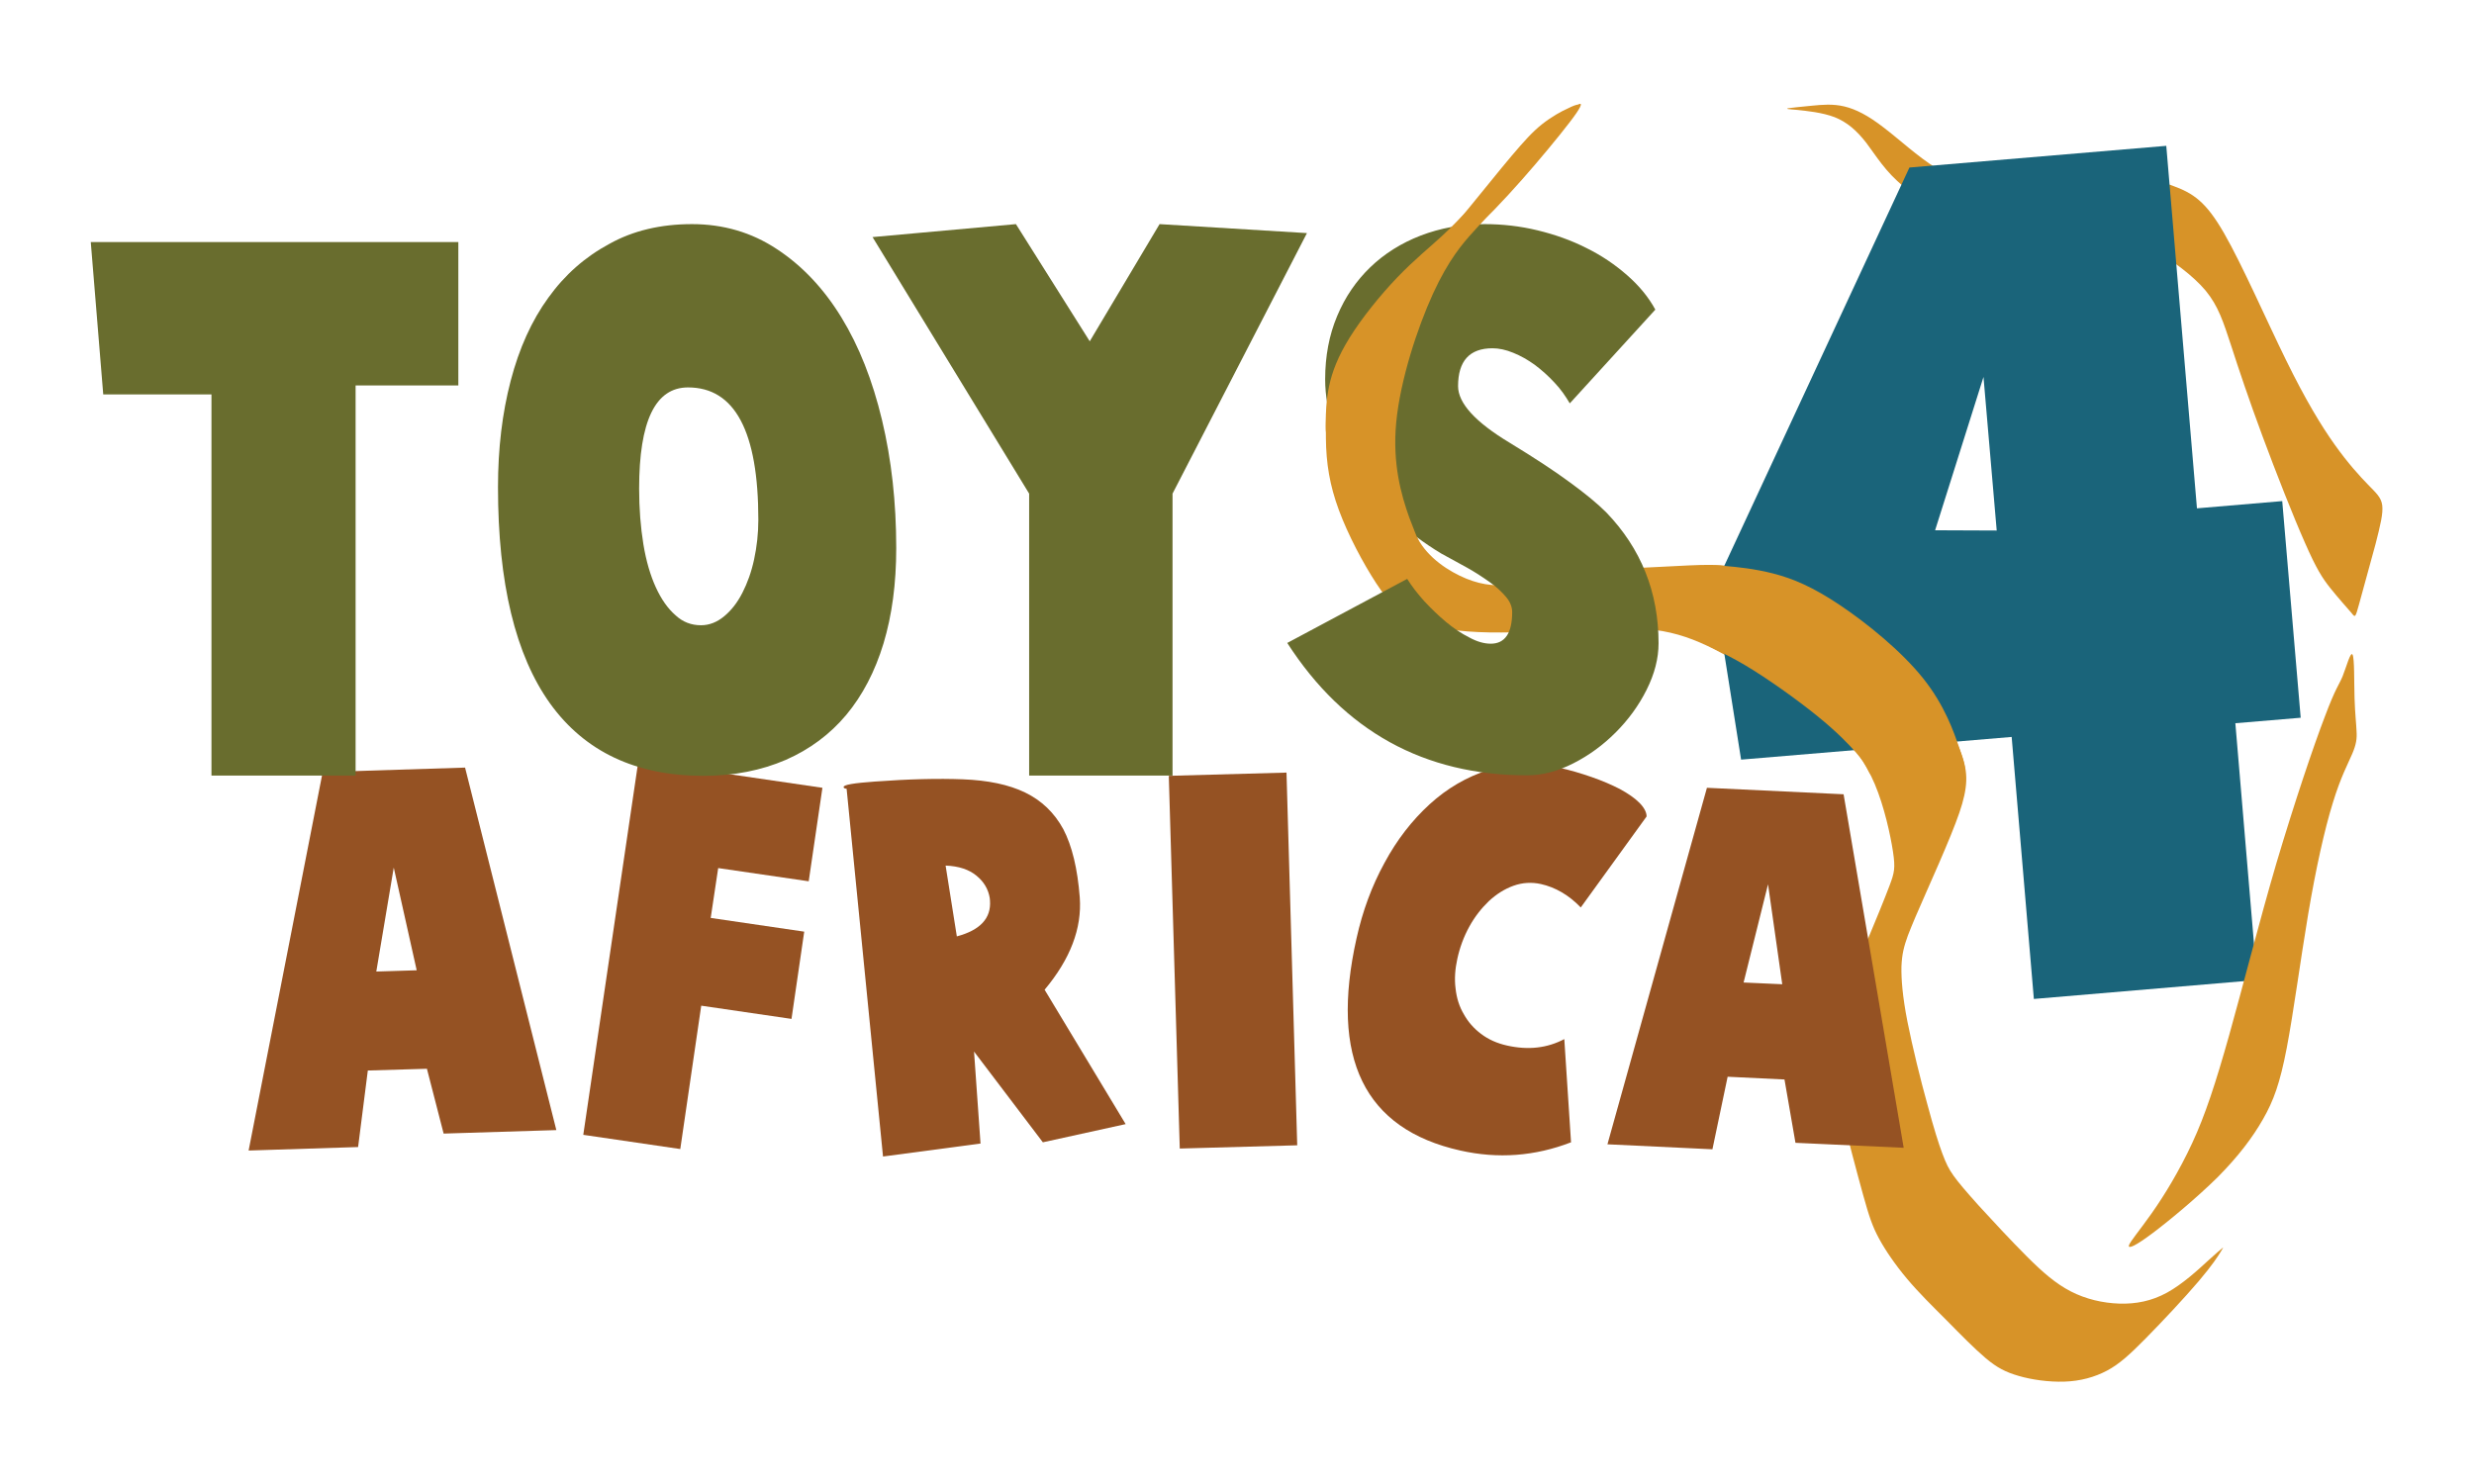 <?xml version="1.0" encoding="UTF-8"?> <svg xmlns="http://www.w3.org/2000/svg" xmlns:xlink="http://www.w3.org/1999/xlink" version="1.1" id="Layer_1" x="0px" y="0px" viewBox="0 0 992.1 595.3" style="enable-background:new 0 0 992.1 595.3;" xml:space="preserve"> <style type="text/css"> .st0{fill-rule:evenodd;clip-rule:evenodd;fill:#D79328;} .st1{fill:#955223;} .st2{fill:#1A647A;} .st3{fill:#696D2E;} </style> <path class="st0" d="M632.2,45.3c-2.8,4.1-9.6,12.5-16.6,20.7c-7,8.2-14.3,16.2-21.4,23.2c-7.1,7-13.9,13.1-18.5,17.7 c-4.6,4.6-6.9,7.8-8.7,13.1c-1.8,5.2-3,12.5-3.6,17.9c-0.6,5.4-0.6,8.9-0.6,13.5c0.1,4.6,0.3,10.2,1.2,15.7 c0.9,5.5,2.5,10.8,2.3,18.8c-0.2,8-2.1,18.8,0.9,27.1c3,8.4,10.9,14.4,18.1,17.9c7.2,3.5,13.6,4.4,20.1,3.6 c6.4-0.8,12.8-3.5,20.5-4.8c7.7-1.3,16.7-1.4,25.8-1.7c9.2-0.3,18.6-0.9,25.5-1.2c6.9-0.3,11.5-0.4,16.5,0.4 c5.1,0.8,10.7,2.4,15.3,4.3c4.6,1.9,8.2,4,14.2,7.5c6,3.5,14.3,8.4,21.9,13.3c7.6,4.9,14.5,9.8,20.9,16.8c6.3,7,12.1,16.2,15.8,23.1 c3.7,6.8,5.4,11.3,6.2,15.3c0.8,4,0.6,7.4-0.3,11.6c-0.9,4.2-2.6,9-5.4,15.9c-2.8,6.9-6.7,15.8-9.9,23c-3.2,7.2-5.6,12.8-7.3,17.2 c-1.6,4.4-2.4,7.5-2.6,12.5c-0.1,5,0.4,11.9,2.4,22.1c2,10.1,5.3,23.5,8,33.2c2.6,9.7,4.5,15.7,6,19.7c1.5,4,2.5,6.1,4.5,8.9 c2,2.8,4.9,6.2,10.1,12c5.3,5.8,12.9,14,19.3,20.4c6.4,6.4,11.6,10.9,17.6,14c6,3.1,12.9,4.7,19.5,4.9c6.6,0.2,12.9-1,19.1-4.4 c6.2-3.4,12.4-9.1,16.2-12.6c3.8-3.4,5.1-4.6,5.8-5.1c0.7-0.6,0.7-0.6-0.4,1.2c-1.1,1.8-3.3,5.3-8.9,11.9 c-5.6,6.6-14.6,16.2-21.2,22.9c-6.6,6.7-10.7,10.4-15.6,13c-4.9,2.6-10.7,4.2-17.1,4.4c-6.3,0.2-13.2-0.8-18.3-2.3 c-5.2-1.5-8.7-3.3-13.2-7.1c-4.5-3.8-10.1-9.5-15.7-15.2c-5.6-5.6-11.2-11.1-15.9-16.7c-4.7-5.6-8.6-11.3-11.2-16.1 c-2.6-4.8-3.9-8.6-6.4-17.6c-2.5-9-6.2-23.1-8.6-32.8c-2.5-9.7-3.7-15.1-4.1-20.3c-0.4-5.3,0-10.5,2.5-18.4c2.5-8,7-18.8,11.1-28.5 c4.1-9.8,7.7-18.6,9.7-23.9c2-5.3,2.4-7.1,1.4-13.7c-1-6.6-3.5-18.1-7.3-27.1c-3.8-9-8.9-15.4-14.5-20.9c-5.6-5.5-11.7-10-19.3-15 c-7.6-5-16.5-10.5-24.6-15c-8.1-4.5-15.3-7.9-23.5-9.8c-8.2-1.9-17.5-2.2-29.2-1.8c-11.7,0.4-25.8,1.7-38.6,1.7 c-12.8,0.1-24.1-1-32.2-3.9c-8-2.9-12.7-7.7-18-15.8c-5.3-8.1-11.3-19.4-15-29.4c-3.7-10-5.1-18.8-5.2-28.7 c-0.2-9.9,0.9-21,2.9-28.7c2-7.7,5-12,11.5-18.9c6.5-6.8,16.6-16.2,24.2-23.9c7.6-7.7,12.8-13.8,18.6-20.8c5.8-7,12.2-15.1,17.2-21 c5-5.9,8.5-9.8,12.3-12.8c3.8-3,7.8-5.2,10.3-6.3c2.4-1.2,3.2-1.4,4.2-1.6C633.8,41.4,635,41.2,632.2,45.3"></path> <path class="st0" d="M946,242.4c1.5-5.5,4.5-16.4,6.6-24.1c2-7.8,3.1-12.4,2.7-15.6c-0.4-3.2-2.4-4.9-5.7-8.3 c-3.3-3.4-8-8.5-13.4-16.1c-5.4-7.6-11.6-17.8-19.5-33.9c-7.9-16.1-17.5-38.1-24.8-50.8c-7.3-12.7-12.3-16.1-20.9-19.2 c-8.6-3.1-20.9-5.9-28.8-6.6c-7.9-0.7-11.4,0.7-18,2.5c-6.6,1.8-16.1,3.9-24.6,3.9c-8.5,0-15.8-2.2-23.2-6.8 c-7.4-4.6-14.9-11.6-21.1-16.3c-6.2-4.8-11.1-7.3-15.7-8.4c-4.6-1.1-8.9-0.7-13-0.3c-4.1,0.4-8,0.8-9.4,1c-1.4,0.3-0.1,0.4,3.6,0.7 c3.7,0.4,9.9,1,14.9,2.9c5,2,8.8,5.3,12.7,10.3c3.8,5,7.7,11.7,15,17.5c7.3,5.7,18,10.5,25.5,13.1c7.6,2.6,12,2.9,16.6,1.9 c4.6-1.1,9.5-3.5,15.4-3.9c6-0.4,13,1.2,20.2,3.7c7.2,2.5,14.4,5.7,22.2,10.3c7.8,4.6,16,10.5,21.2,16.7c5.1,6.2,7.1,12.6,10.2,22 c3,9.3,7.1,21.6,12.6,36.4c5.5,14.8,12.3,32.1,17,42.7c4.6,10.5,7,14.2,10.1,18.1c3.1,3.9,6.8,8,8.6,10.1 C944.5,247.8,944.5,247.8,946,242.4"></path> <path class="st1" d="M167.1,389.2l-9.2-41.2l-7,41.7L167.1,389.2z M223.1,453.3l-45.2,1.4l-6.7-26l-23.7,0.7l-3.9,30.7l-43.9,1.4 l29.7-151.8l57.1-1.8L223.1,453.3z"></path> <polygon class="st1" points="317.4,408.7 281.2,403.4 272.8,460.9 233.9,455.2 256,305.2 329.8,316 324.3,353.5 288,348.2 285,368.2 322.5,373.7 "></polygon> <path class="st1" d="M383.7,375.6c9.4-2.5,13.8-7.3,13.3-14.3l-0.1-1.1c-0.6-3.6-2.4-6.6-5.4-9c-2.9-2.4-7-3.8-12.3-4L383.7,375.6z M451.4,450.9l-33.2,7.3l-27.6-36.4l2.6,36.9l-39.1,5.2l-14.6-147.5c-0.8-0.1-1.2-0.3-1.2-0.7c-0.1-0.9,4.1-1.6,12.5-2.2 c13.6-1,25.4-1.3,35.4-0.9c10,0.4,18.3,2.1,24.9,5.3c6.6,3.2,11.7,8.1,15.3,14.7c3.5,6.7,5.7,15.8,6.6,27.4 c0.9,12.4-3.8,24.7-14.1,37L451.4,450.9z"></path> <polygon class="st1" points="515.9,309.9 520.2,459.4 473.1,460.7 468.7,311.2 "></polygon> <path class="st1" d="M633.9,364c-4.8-5-10.2-8.1-16-9.4c-3.7-0.8-7.4-0.6-11,0.7c-3.6,1.3-6.9,3.4-9.9,6.2c-3,2.9-5.6,6.2-7.8,10.2 c-2.2,4-3.8,8.3-4.8,12.9c-0.9,4.1-1.2,8.1-0.7,11.9c0.4,3.8,1.5,7.3,3.3,10.3c1.7,3.1,4,5.7,6.9,7.9c2.9,2.2,6.4,3.8,10.5,4.7 c8.5,1.9,16.1,1,22.9-2.6l2.7,41.4c-14.5,5.6-29.3,6.7-44.4,3.3c-38.5-8.6-52.4-37-41.6-85.2c2.4-10.8,6.1-20.9,11.2-30.2 c5-9.3,11.1-17.1,18.1-23.5c7-6.4,14.9-11,23.7-13.8c8.8-2.8,18.2-3.1,28.1-0.9c4.5,1,8.9,2.3,13.2,3.8c4.3,1.5,8,3.1,11.3,4.8 c3.3,1.8,5.9,3.6,7.8,5.5c1.9,1.9,2.9,3.8,2.9,5.5L633.9,364z"></path> <path class="st2" d="M795.4,151.2L776,212.7l24.7,0.1L795.4,151.2z M922.6,287.9l-26.2,2.2l8.7,103l-89.5,7.6l-8.9-105.1l-108.5,9.1 l-10.9-68.8l78.4-168.7l103-8.7L881,203.9l34.2-2.9L922.6,287.9z"></path> <polygon class="st3" points="183.8,154.6 142.6,154.6 142.6,311.1 84.8,311.1 84.8,158.2 41.4,158.2 36.4,97.1 183.8,97.1 "></polygon> <path class="st3" d="M281.1,250.8c3.3,0,6.4-1.2,9.3-3.6c2.9-2.4,5.3-5.5,7.3-9.4c2-3.9,3.6-8.3,4.7-13.4c1.1-5.1,1.7-10.4,1.7-15.9 c0-35.4-9.4-53.1-28.2-53.1c-13.1,0-19.6,13.5-19.6,40.6c0,8.1,0.6,15.5,1.7,22.3c1.1,6.7,2.8,12.5,5,17.3c2.2,4.8,4.8,8.5,7.9,11.2 C273.8,249.5,277.2,250.8,281.1,250.8 M277.5,89.9c12.5,0,23.9,3.3,34,10c10.1,6.6,18.8,15.8,25.9,27.4 c7.1,11.6,12.5,25.3,16.3,41.2c3.8,15.9,5.7,33,5.7,51.4c0,14.2-1.7,26.9-5.1,38.2c-3.4,11.2-8.4,20.8-14.9,28.6 c-6.5,7.8-14.7,13.9-24.3,18.1c-9.7,4.2-20.7,6.4-33,6.4c-27.1,0-47.6-9.7-61.5-29c-13.9-19.4-20.9-48.3-20.9-86.8 c0-15.5,1.7-29.7,5.1-42.7s8.4-24.1,15.1-33.3c6.6-9.2,14.8-16.4,24.5-21.6C253.9,92.5,265,89.9,277.5,89.9z"></path> <polygon class="st3" points="524.1,93.5 470.2,198 470.2,311.1 412.7,311.1 412.7,198 349.9,95.1 407.4,89.9 437,136.9 465,89.9 "></polygon> <path class="st3" d="M665.1,258c0,6.1-1.6,12.3-4.8,18.7c-3.2,6.4-7.4,12.1-12.4,17.1c-5.1,5.1-10.7,9.2-17,12.4 c-6.3,3.2-12.4,4.8-18.5,4.8c-41.3,0-73.4-17.7-96.2-53.1l48.1-25.7c1.8,2.9,4.1,5.9,6.9,9c2.8,3,5.7,5.8,8.7,8.3 c3,2.5,6.1,4.6,9.3,6.2c3.1,1.7,6,2.5,8.6,2.5c5.7,0,8.6-4.2,8.6-12.7c0-2-0.8-4.1-2.5-6.1c-1.7-2-3.8-4-6.5-5.9 c-2.7-1.9-5.7-3.9-9.1-5.8c-3.4-1.9-6.9-3.8-10.4-5.7c-6.8-4.1-13.1-8.8-18.8-14.1c-5.7-5.3-10.6-11.1-14.7-17.1 c-4.1-6.1-7.2-12.4-9.5-18.9c-2.3-6.5-3.5-13.1-3.5-19.8c0-9.2,1.6-17.7,4.8-25.3c3.2-7.7,7.7-14.2,13.3-19.6 c5.6-5.4,12.4-9.7,20.2-12.7c7.8-3,16.4-4.6,25.6-4.6c7.2,0,14.3,0.8,21.3,2.5c7,1.7,13.5,4,19.6,7.1c6.1,3,11.5,6.7,16.3,10.9 c4.8,4.2,8.6,8.8,11.3,13.8l-34.3,37.6c-1.7-2.9-3.7-5.8-6.2-8.4c-2.5-2.7-5.1-5-7.9-7.1c-2.8-2-5.6-3.6-8.6-4.8 c-2.9-1.2-5.7-1.8-8.3-1.8c-9.2,0-13.8,5.1-13.8,15.2c0,6.8,6.9,14.4,20.7,22.7c10,6.1,18.1,11.4,24.3,16 c6.3,4.6,11.1,8.6,14.4,11.9C658.1,220,665.1,237.6,665.1,258"></path> <path class="st1" d="M714.7,394.8l-5.7-40.1l-9.8,39.4L714.7,394.8z M763.4,460.4l-43.4-2l-4.4-25.4l-22.8-1.1l-6.1,29.1l-42.1-2 l39.9-143l54.8,2.6L763.4,460.4z"></path> <path class="st0" d="M588,85.1c-2.6,2.3-5.2,5.4-9.8,9.6c-4.5,4.2-11,9.4-17.9,16.6c-6.9,7.2-14.2,16.3-19,24 c-4.8,7.7-7.1,13.9-8.3,19.5c-1.2,5.6-1.3,10.5-1.4,14.7c0,4.2,0,7.8,4.3,14.5c4.2,6.7,12.6,16.6,19.6,24.1c7,7.5,12.5,12.6,14,12.7 c1.4,0.2-1.2-4.6-4.4-13.3c-3.1-8.7-6.8-21.4-5.2-38.1c1.6-16.8,8.4-37.7,14.7-51.5c6.3-13.8,12.1-20.4,16-24.7 c3.9-4.3,5.9-6.4,6.5-8.2c0.5-1.8-0.4-3.5-2.2-3.5C593.2,81.3,590.6,82.8,588,85.1"></path> <path class="st0" d="M683.2,230c1.4-3.4,3.5-3.4,8.3-3c4.8,0.4,12.1,1.1,19.8,3.1c7.7,2,15.6,5.3,26.5,12.6 c10.9,7.3,24.7,18.5,33.4,29.4c8.7,10.9,12.3,21.5,14.5,27.9c2.1,6.3,2.7,8.4,1.9,10.2c-0.8,1.8-3.1,3.2-6.8,4.1 c-3.7,0.8-8.7,1.1-13.8,1c-5.1-0.1-10.1-0.5-13.2-1.8c-3.1-1.3-4.1-3.4-5-5.2c-0.9-1.8-1.6-3.1-4.4-6.3c-2.8-3.2-7.6-8.3-15.9-15 c-8.3-6.7-20.1-15.1-28.9-20.3c-8.8-5.2-14.7-7.2-17.4-10c-2.7-2.7-2.1-6.2-1.5-11.3C681.2,240.2,681.8,233.4,683.2,230"></path> <path class="st0" d="M863.4,494.5c6.9-5.2,17.7-14.2,26-22.4c8.2-8.3,13.9-15.8,18.1-23.2c4.2-7.3,6.8-14.4,9.5-28.5 c2.7-14.1,5.5-35.3,8.6-53.7c3.1-18.4,6.6-34.1,9.9-44.7c3.2-10.5,6.2-15.9,7.8-19.7c1.6-3.8,1.9-6,1.7-9c-0.1-3-0.6-6.7-0.8-13.2 c-0.2-6.6,0-16-0.8-17.5c-0.8-1.5-2.5,5-4,8.7c-1.5,3.6-2.7,4.4-7.1,16.1c-4.5,11.7-12.2,34.5-19.4,58.7c-7.1,24.2-13.6,50-19,69.2 c-5.4,19.2-9.6,32-14.8,43.2c-5.2,11.2-11.2,21-16.2,28.1c-5,7.1-8.8,11.5-9.2,13C853.4,501.1,856.5,499.7,863.4,494.5"></path> </svg> 